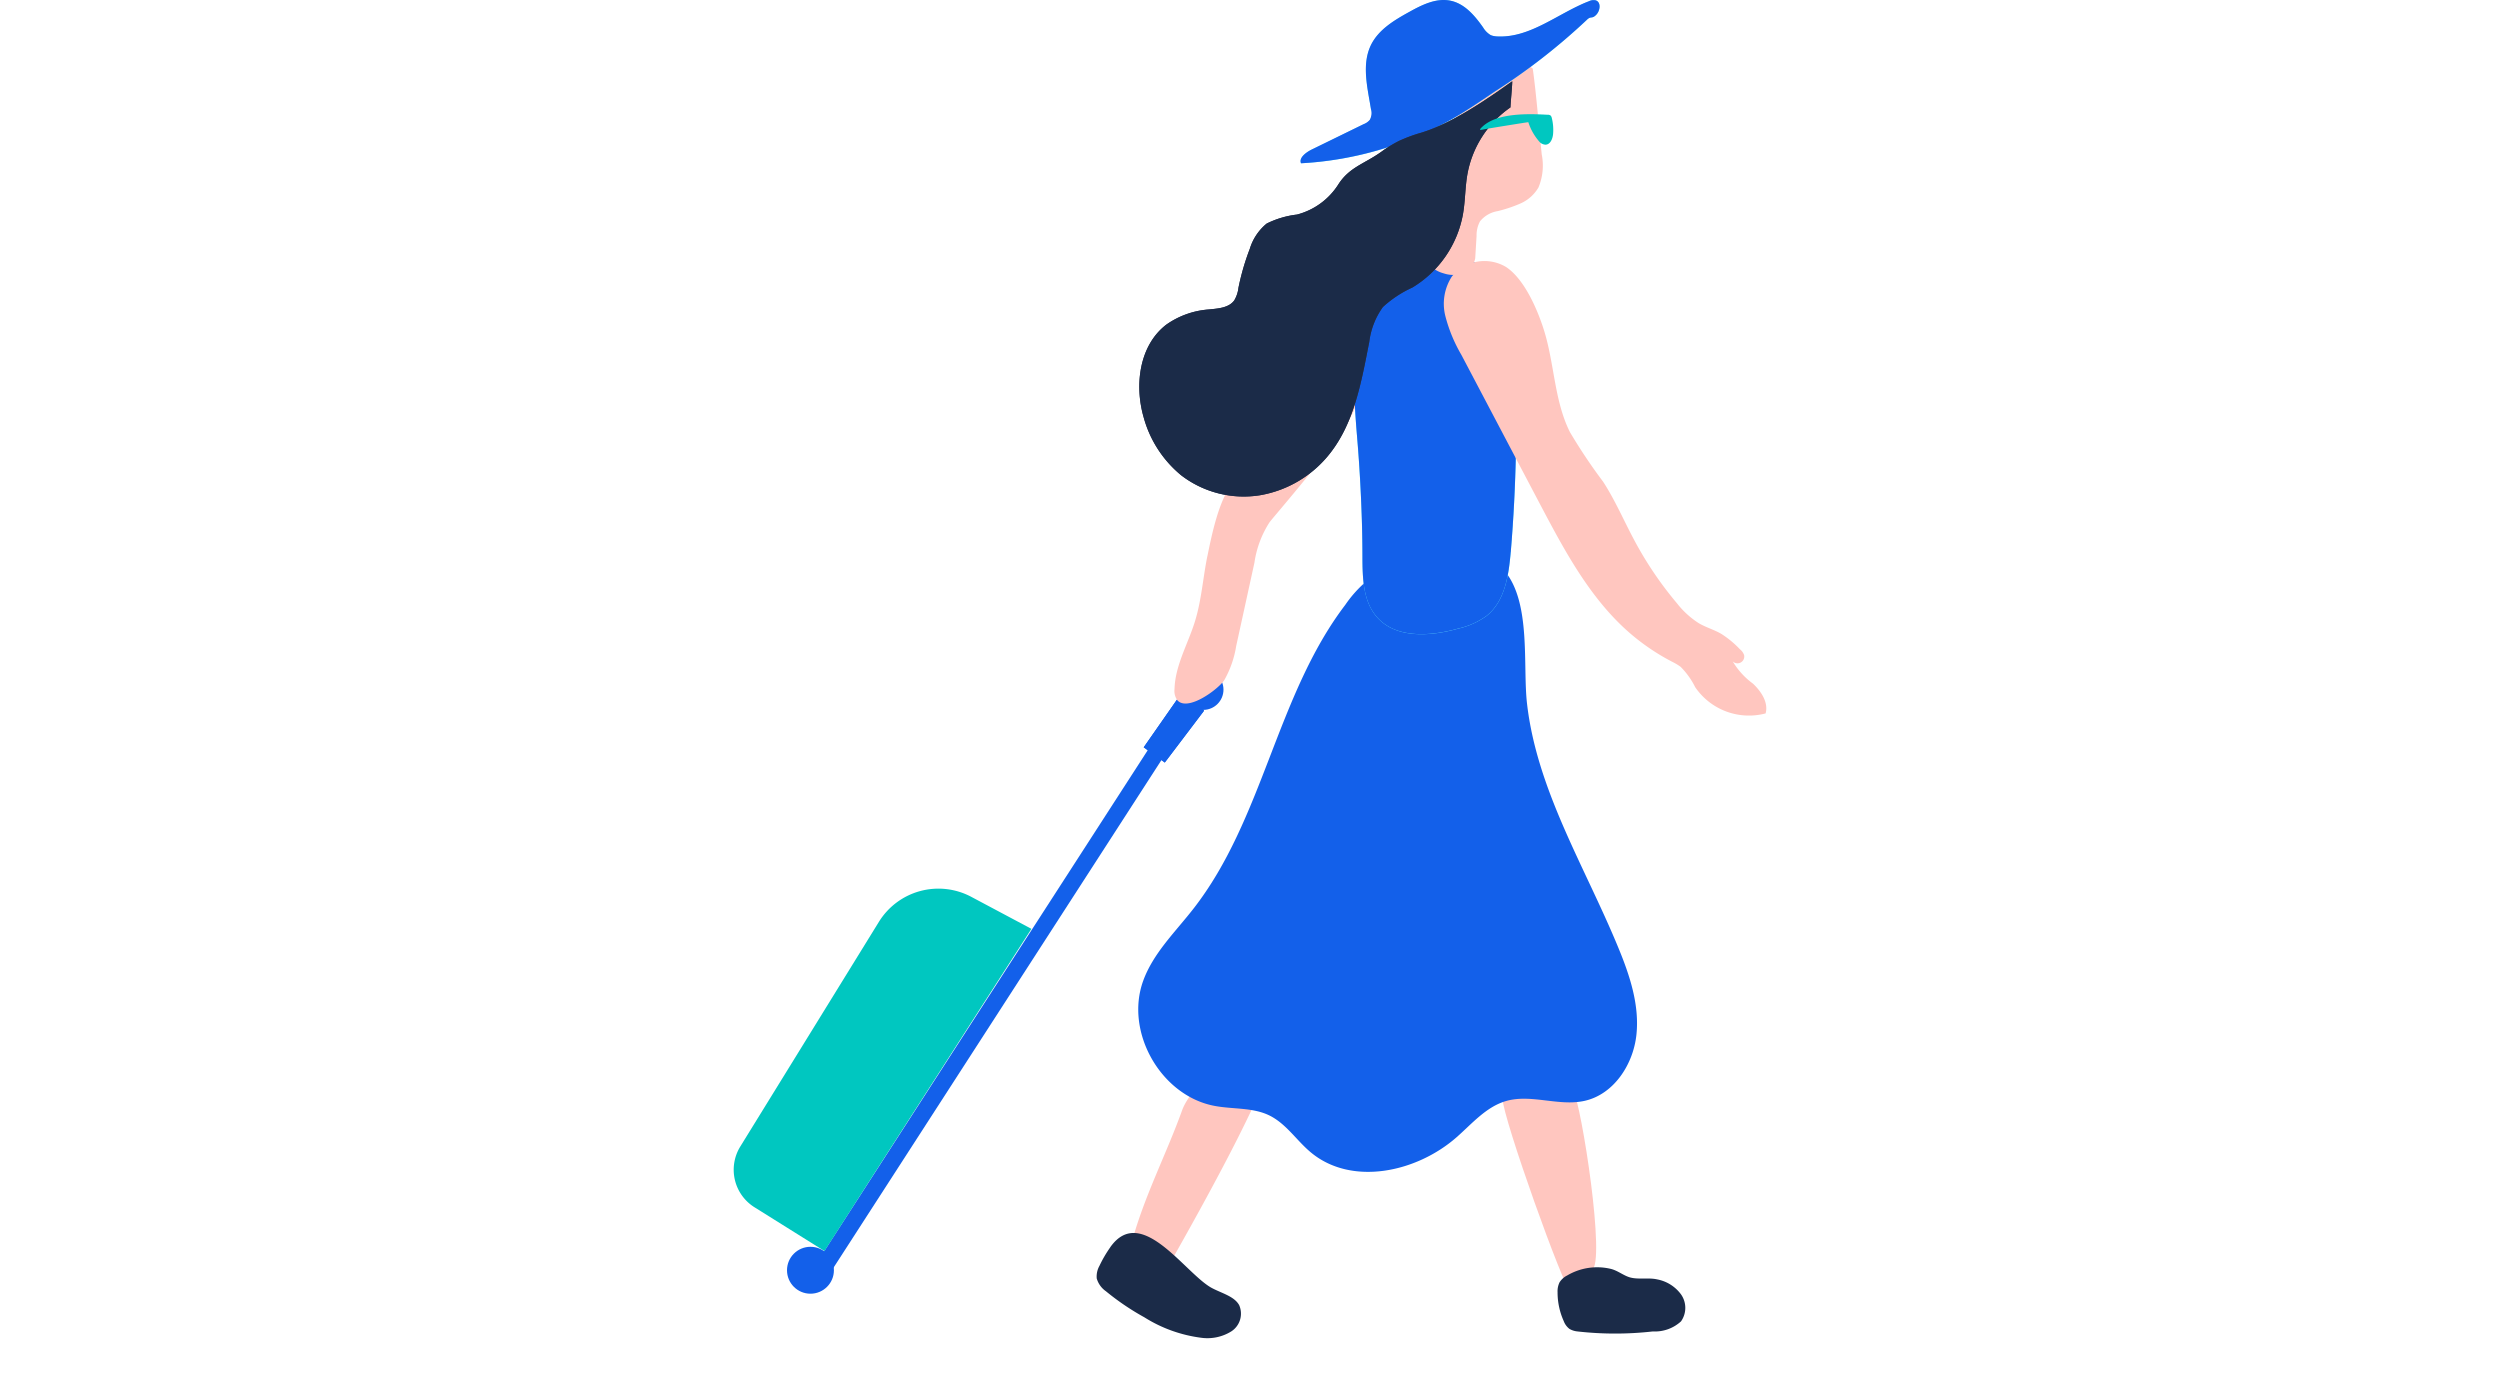 <svg xmlns="http://www.w3.org/2000/svg" xmlns:xlink="http://www.w3.org/1999/xlink" width="268" height="148" viewBox="0 0 268 148">
  <defs>
    <linearGradient id="linear-gradient" x1="5.443" y1="25.032" x2="6.443" y2="25.032" gradientUnits="objectBoundingBox">
      <stop offset="0" stop-color="#1b2b48"/>
      <stop offset="0.99"/>
      <stop offset="1"/>
    </linearGradient>
    <linearGradient id="linear-gradient-3" x1="24.291" y1="44.942" x2="21.722" y2="47.236" gradientUnits="objectBoundingBox">
      <stop offset="0" stop-opacity="0"/>
      <stop offset="0.99"/>
    </linearGradient>
  </defs>
  <g id="country-point01" transform="translate(71.936)">
    <g id="グループ_2400" data-name="グループ 2400">
      <g id="traveling-69" transform="translate(-0.046)">
        <g id="suitcase_traveling-69" transform="translate(6.762 71.755)">
          <path id="パス_10525" data-name="パス 10525" d="M138.1,314.873h0a.907.907,0,0,1-.268-1.249h0L173.5,258.4l1.517.984-35.677,55.224a.907.907,0,0,1-1.249.268h0Z" transform="translate(-128.69 -250.389)" fill="#1360ea"/>
          <path id="パス_10526" data-name="パス 10526" d="M223.926,245.06l-4.206,6.03,2.259,1.632,4.2-5.544c-.315-.8-1.679-2.126-2.254-2.114Z" transform="translate(-175.767 -242.733)" fill="#1360ea"/>
          <path id="パス_10527" data-name="パス 10527" d="M223.926,245.06l-4.206,6.03,2.259,1.632,4.2-5.544c-.315-.8-1.679-2.126-2.254-2.114Z" transform="translate(-175.767 -242.733)" fill="#1360ea"/>
          <path id="パス_10528" data-name="パス 10528" d="M148.489,299.07l-6.422-3.418a7.5,7.5,0,0,0-9.933,2.689l-14.851,24.073a4.743,4.743,0,0,0,1.5,6.49l7.526,4.709,22.185-34.539Z" transform="translate(-116.579 -271.256)" fill="#00c7c0"/>
          <circle id="楕円形_221" data-name="楕円形 221" cx="2.514" cy="2.514" r="2.514" transform="translate(5.715 61.902)" fill="#1360ea"/>
          <circle id="楕円形_222" data-name="楕円形 222" cx="1.146" cy="1.146" r="1.146" transform="translate(7.079 63.133)" fill="#1360ea"/>
          <circle id="楕円形_223" data-name="楕円形 223" cx="2.173" cy="2.173" r="2.173" transform="translate(48.159 0)" fill="#1360ea"/>
        </g>
        <g id="charcacter_traveling-69" transform="translate(45.669)">
          <path id="パス_10529" data-name="パス 10529" d="M216.479,357.5a2.7,2.7,0,0,0,0,2.063,2.122,2.122,0,0,0,2.327.784,3.329,3.329,0,0,0,2.2-1.355c1.786-3.162,6.183-11,8.676-16.462.7-1.534,2.28-2.259,1.065-3.469-3-3-7.952,1.739-8.885,4.321-1.709,4.747-4.057,9.213-5.386,14.114Z" transform="translate(-212.694 -224.368)" fill="#ffc6bf"/>
          <path id="パス_10530" data-name="パス 10530" d="M317.337,363.082c.784.55,1.317-2.122,2.2-2.514,1.517-.678-1.061-17.613-2.054-19.471-1.948-3.614-7.764-4.517-7.521,1.091.072,2.182,6.567,20.336,7.377,20.89Z" transform="translate(-266.454 -224.419)" fill="#ffc6bf"/>
          <path id="パス_10531" data-name="パス 10531" d="M245.806,211.495a12.886,12.886,0,0,0-5.267,4.457c-7.385,9.7-8.783,22.995-16.3,32.6-1.93,2.472-4.278,4.73-5.352,7.679-2.016,5.519,1.918,12.384,7.7,13.432,1.969.362,4.1.145,5.872,1.04s2.864,2.655,4.372,3.916c4.381,3.669,11.352,2.165,15.648-1.607,1.649-1.449,3.162-3.247,5.263-3.869,2.71-.805,5.693.592,8.467-.034,3.128-.7,5.212-3.9,5.548-7.091s-.712-6.35-1.935-9.311c-3.567-8.672-8.749-16.922-9.8-26.238-.452-4.065.452-10.726-2.374-14.139-2.288-2.817-8.864-2.007-11.86-.831Z" transform="translate(-213.891 -151.101)" fill="#1360ea"/>
          <path id="パス_10532" data-name="パス 10532" d="M209.341,382.921a13.2,13.2,0,0,0-1.159,1.986,2.348,2.348,0,0,0-.294,1.355,2.525,2.525,0,0,0,.989,1.376,27.135,27.135,0,0,0,4.112,2.787,15.018,15.018,0,0,0,6.124,2.2,4.847,4.847,0,0,0,3.2-.686,2.263,2.263,0,0,0,.848-2.808c-.507-.937-1.832-1.27-2.859-1.807-2.83-1.423-7.611-9.166-10.965-4.406Z" transform="translate(-207.878 -249.213)" fill="url(#linear-gradient)"/>
          <path id="パス_10533" data-name="パス 10533" d="M324.807,390.913a2.12,2.12,0,0,0-.767.712,2.2,2.2,0,0,0-.213,1.057,7.512,7.512,0,0,0,.665,3.107,1.87,1.87,0,0,0,.609.827,2.106,2.106,0,0,0,.857.273,35.861,35.861,0,0,0,8.084,0,4.15,4.15,0,0,0,3.021-1.082,2.512,2.512,0,0,0,0-2.889,4.113,4.113,0,0,0-2.553-1.607c-.942-.213-2,.034-2.9-.209-.707-.192-1.334-.746-2.1-.925a6.317,6.317,0,0,0-4.7.741Z" transform="translate(-274.415 -254.159)" fill="url(#linear-gradient)"/>
          <path id="パス_10534" data-name="パス 10534" d="M230.974,188.421c-.473,2.327-.626,4.726-1.33,6.993-.75,2.429-2.126,4.726-2.19,7.262a1.7,1.7,0,0,0,.311,1.2c1.129,1.244,4.411-1.215,5.033-2.182a10.889,10.889,0,0,0,1.27-3.652l1.952-8.915a10.786,10.786,0,0,1,1.628-4.351c.9-1.151,9.639-11.127,9.171-12.746-.767-2.71-12.013,7.006-13.24,8.668-1.419,1.909-2.139,5.463-2.6,7.722Z" transform="translate(-219.105 -128.799)" fill="#ffc6bf"/>
          <path id="パス_10535" data-name="パス 10535" d="M273.3,145.361c-.857,3.448-.452,7.061-.183,10.607q.473,5.957.507,11.932c0,2.259.051,4.747,1.53,6.456,2.033,2.348,5.736,2.1,8.732,1.257a8.472,8.472,0,0,0,3.034-1.355c1.969-1.568,2.386-4.342,2.6-6.857a164.82,164.82,0,0,0,.422-21.32c-.209-4.543-1.892-10.79-7.743-10.36-4.121.29-8,6.077-8.894,9.639Z" transform="translate(-245.126 -108.222)" fill="#68e1fd"/>
          <path id="パス_10536" data-name="パス 10536" d="M289.509,167.361c-.213,2.506-.622,5.288-2.6,6.857a8.346,8.346,0,0,1-3.038,1.355c-2.992.84-6.695,1.091-8.723-1.261-1.483-1.709-1.521-4.189-1.53-6.452,0-2.425-.077-4.845-.2-7.27q-.115-2.34-.3-4.662c-.286-3.541-.678-7.163.183-10.6a16.446,16.446,0,0,1,5.71-8.4,6.351,6.351,0,0,1,3.162-1.261c5.872-.452,7.538,5.817,7.743,10.364a164.166,164.166,0,0,1-.4,21.329Z" transform="translate(-245.121 -108.191)" fill="#1360ea"/>
          <path id="パス_10537" data-name="パス 10537" d="M282.325,140.385a24.166,24.166,0,0,1-2.6,4.654,8.251,8.251,0,0,0-1.227,2.114,7.671,7.671,0,0,0-.149,2.787c.256,4.065-.239,8.625-3.26,11.382a3.488,3.488,0,0,1-1.675.9q-.115-2.34-.3-4.662c-.286-3.541-.678-7.163.183-10.6a16.446,16.446,0,0,1,5.71-8.4c.452-.047.9-.072,1.33-.077,1.922,0,2.813-.119,1.986,1.9Z" transform="translate(-245.121 -109.821)" fill="url(#linear-gradient-3)"/>
          <path id="パス_10538" data-name="パス 10538" d="M301.424,88.106c.362,2.476.707,6.733.967,9.217a6.087,6.087,0,0,1-.354,3.541,4.183,4.183,0,0,1-1.9,1.7,14.734,14.734,0,0,1-2.467.831,3.068,3.068,0,0,0-1.9,1.1,3.184,3.184,0,0,0-.366,1.568l-.145,2.395a2.176,2.176,0,0,1-1.355,1.611,3.152,3.152,0,0,1-2.02,0,3.282,3.282,0,0,1-1.53-.9,4,4,0,0,1-.831-2.195,18.026,18.026,0,0,1,.277-5.557,20.111,20.111,0,0,1,.639-2.646c.26-.8.6-1.568.938-2.34a14.34,14.34,0,0,1,1.325-2.519,14.764,14.764,0,0,1,2.284-2.386,11.4,11.4,0,0,1,2.813-2.058c1.176-.55,2.646-2.25,3.618-1.355Z" transform="translate(-254.675 -80.763)" fill="#ffc6bf"/>
          <path id="パス_10539" data-name="パス 10539" d="M289.873,73.363a67.472,67.472,0,0,1-9.857,7.679c-1.6,1.087-3.209,2.182-4.9,3.128a36.677,36.677,0,0,1-15.87,4.56c-.256-.605.584-1.193,1.176-1.483l5.544-2.71a1.189,1.189,0,0,0,.776-1.628c-.371-2.288-1.01-4.76,0-6.844.818-1.662,2.51-2.672,4.134-3.567,1.355-.754,2.889-1.509,4.411-1.189s2.591,1.611,3.486,2.872a2.3,2.3,0,0,0,.8.81,1.931,1.931,0,0,0,.759.153c3.537.149,6.49-2.5,9.78-3.78a1.129,1.129,0,0,1,.707-.1c.614.175.5,1.146.03,1.585s-.52.055-.972.511Z" transform="translate(-237.329 -71.227)" fill="#68e1fd"/>
          <path id="パス_10540" data-name="パス 10540" d="M290.852,72.83c-.452.452-.528.068-.984.52A66.744,66.744,0,0,1,280,81.029c-1.6,1.087-3.2,2.178-4.9,3.128a36.816,36.816,0,0,1-15.87,4.564c-.256-.609.584-1.2,1.176-1.487l5.544-2.71a1.7,1.7,0,0,0,.652-.452,1.559,1.559,0,0,0,.124-1.18c-.371-2.288-1.01-4.76,0-6.844.814-1.662,2.506-2.672,4.134-3.567,1.355-.754,2.881-1.509,4.406-1.185s2.6,1.607,3.486,2.868a2.338,2.338,0,0,0,.8.81,1.434,1.434,0,0,0,.315.1,2.665,2.665,0,0,0,.452.051c3.188.136,5.911-2.016,8.838-3.375.311-.149.626-.281.942-.4a1.1,1.1,0,0,1,.7-.1c.635.179.52,1.138.051,1.581Z" transform="translate(-237.323 -71.219)" fill="#1360ea"/>
          <path id="パス_10541" data-name="パス 10541" d="M258.415,94.446a11.1,11.1,0,0,0-4.607,7.061c-.273,1.457-.239,2.957-.5,4.415a11.58,11.58,0,0,1-5.421,7.845,12.039,12.039,0,0,0-3.162,2.092,8.1,8.1,0,0,0-1.457,3.729c-.822,4.172-1.572,8.583-4.189,11.928a12.133,12.133,0,0,1-7.521,4.517,11.014,11.014,0,0,1-8.455-2.139,12.216,12.216,0,0,1-4.031-6.247c-.993-3.469-.452-7.679,2.433-9.9a9.066,9.066,0,0,1,4.577-1.632c.984-.1,2.122-.166,2.71-.967a3.4,3.4,0,0,0,.452-1.355,25.829,25.829,0,0,1,1.215-4.172,5.621,5.621,0,0,1,1.807-2.71,9.848,9.848,0,0,1,3.256-.967,7.493,7.493,0,0,0,4.415-3.209c1.189-1.879,2.817-2.224,4.624-3.52a13.217,13.217,0,0,1,1.888-1.163,16.368,16.368,0,0,1,2.446-.9c3.32-1.04,6.874-3.482,9.7-5.5,0,.533-.175,2.259-.192,2.791Z" transform="translate(-214.04 -82.943)" fill="#3e3e54"/>
          <path id="パス_10542" data-name="パス 10542" d="M258.415,94.446a11.1,11.1,0,0,0-4.607,7.061c-.273,1.457-.239,2.957-.5,4.415a11.58,11.58,0,0,1-5.421,7.845,12.039,12.039,0,0,0-3.162,2.092,8.1,8.1,0,0,0-1.457,3.729c-.822,4.172-1.572,8.583-4.189,11.928a12.133,12.133,0,0,1-7.521,4.517,11.014,11.014,0,0,1-8.455-2.139,12.216,12.216,0,0,1-4.031-6.247c-.993-3.469-.452-7.679,2.433-9.9a9.066,9.066,0,0,1,4.577-1.632c.984-.1,2.122-.166,2.71-.967a3.4,3.4,0,0,0,.452-1.355,25.829,25.829,0,0,1,1.215-4.172,5.621,5.621,0,0,1,1.807-2.71,9.848,9.848,0,0,1,3.256-.967,7.493,7.493,0,0,0,4.415-3.209c1.189-1.879,2.817-2.224,4.624-3.52a13.217,13.217,0,0,1,1.888-1.163,16.368,16.368,0,0,1,2.446-.9c3.32-1.04,6.874-3.482,9.7-5.5,0,.533-.175,2.259-.192,2.791Z" transform="translate(-214.04 -82.943)" fill="url(#linear-gradient)"/>
          <path id="パス_10543" data-name="パス 10543" d="M296.135,138.5a5.37,5.37,0,0,0-.724,4.3,16.224,16.224,0,0,0,1.709,4.134l8.442,16.027c2.638,5,5.369,10.129,9.644,13.828a23.506,23.506,0,0,0,4.517,3.055,6.228,6.228,0,0,1,.9.537,8.341,8.341,0,0,1,1.564,2.182,6.98,6.98,0,0,0,7.551,2.817c.324-1.176-.473-2.357-1.355-3.192a8.031,8.031,0,0,1-2.365-2.732.726.726,0,1,0,1.411-.345,1.378,1.378,0,0,0-.452-.614A10.434,10.434,0,0,0,325,176.86c-.771-.452-1.645-.695-2.412-1.142a9.355,9.355,0,0,1-2.357-2.148,38.664,38.664,0,0,1-4.543-6.708c-1.129-2.1-2.067-4.313-3.371-6.324a57.794,57.794,0,0,1-3.558-5.318c-1.7-3.409-1.653-7.411-2.817-11.037-.686-2.143-2.058-5.34-4.01-6.648a4.511,4.511,0,0,0-5.791.967Z" transform="translate(-258.024 -108.902)" fill="#ffc6bf"/>
          <path id="パス_10544" data-name="パス 10544" d="M311.587,100a.51.51,0,0,1,.3.085.5.5,0,0,1,.128.256,5.266,5.266,0,0,1,.141,1.713c-.043.524-.3,1.159-.827,1.155a.987.987,0,0,1-.58-.247A5.932,5.932,0,0,1,309.5,100.8c0-.021-4,.631-4.33.69-.767.128-1.134.294-.584-.217,1.594-1.492,4.926-1.385,7-1.27Z" transform="translate(-263.223 -87.7)" fill="#00c7c0"/>
        </g>
      </g>
      <rect id="長方形_2684" data-name="長方形 2684" width="268" height="148" transform="translate(-71.935)" fill="rgba(255,255,255,0)"/>
    </g>
  </g>
</svg>
